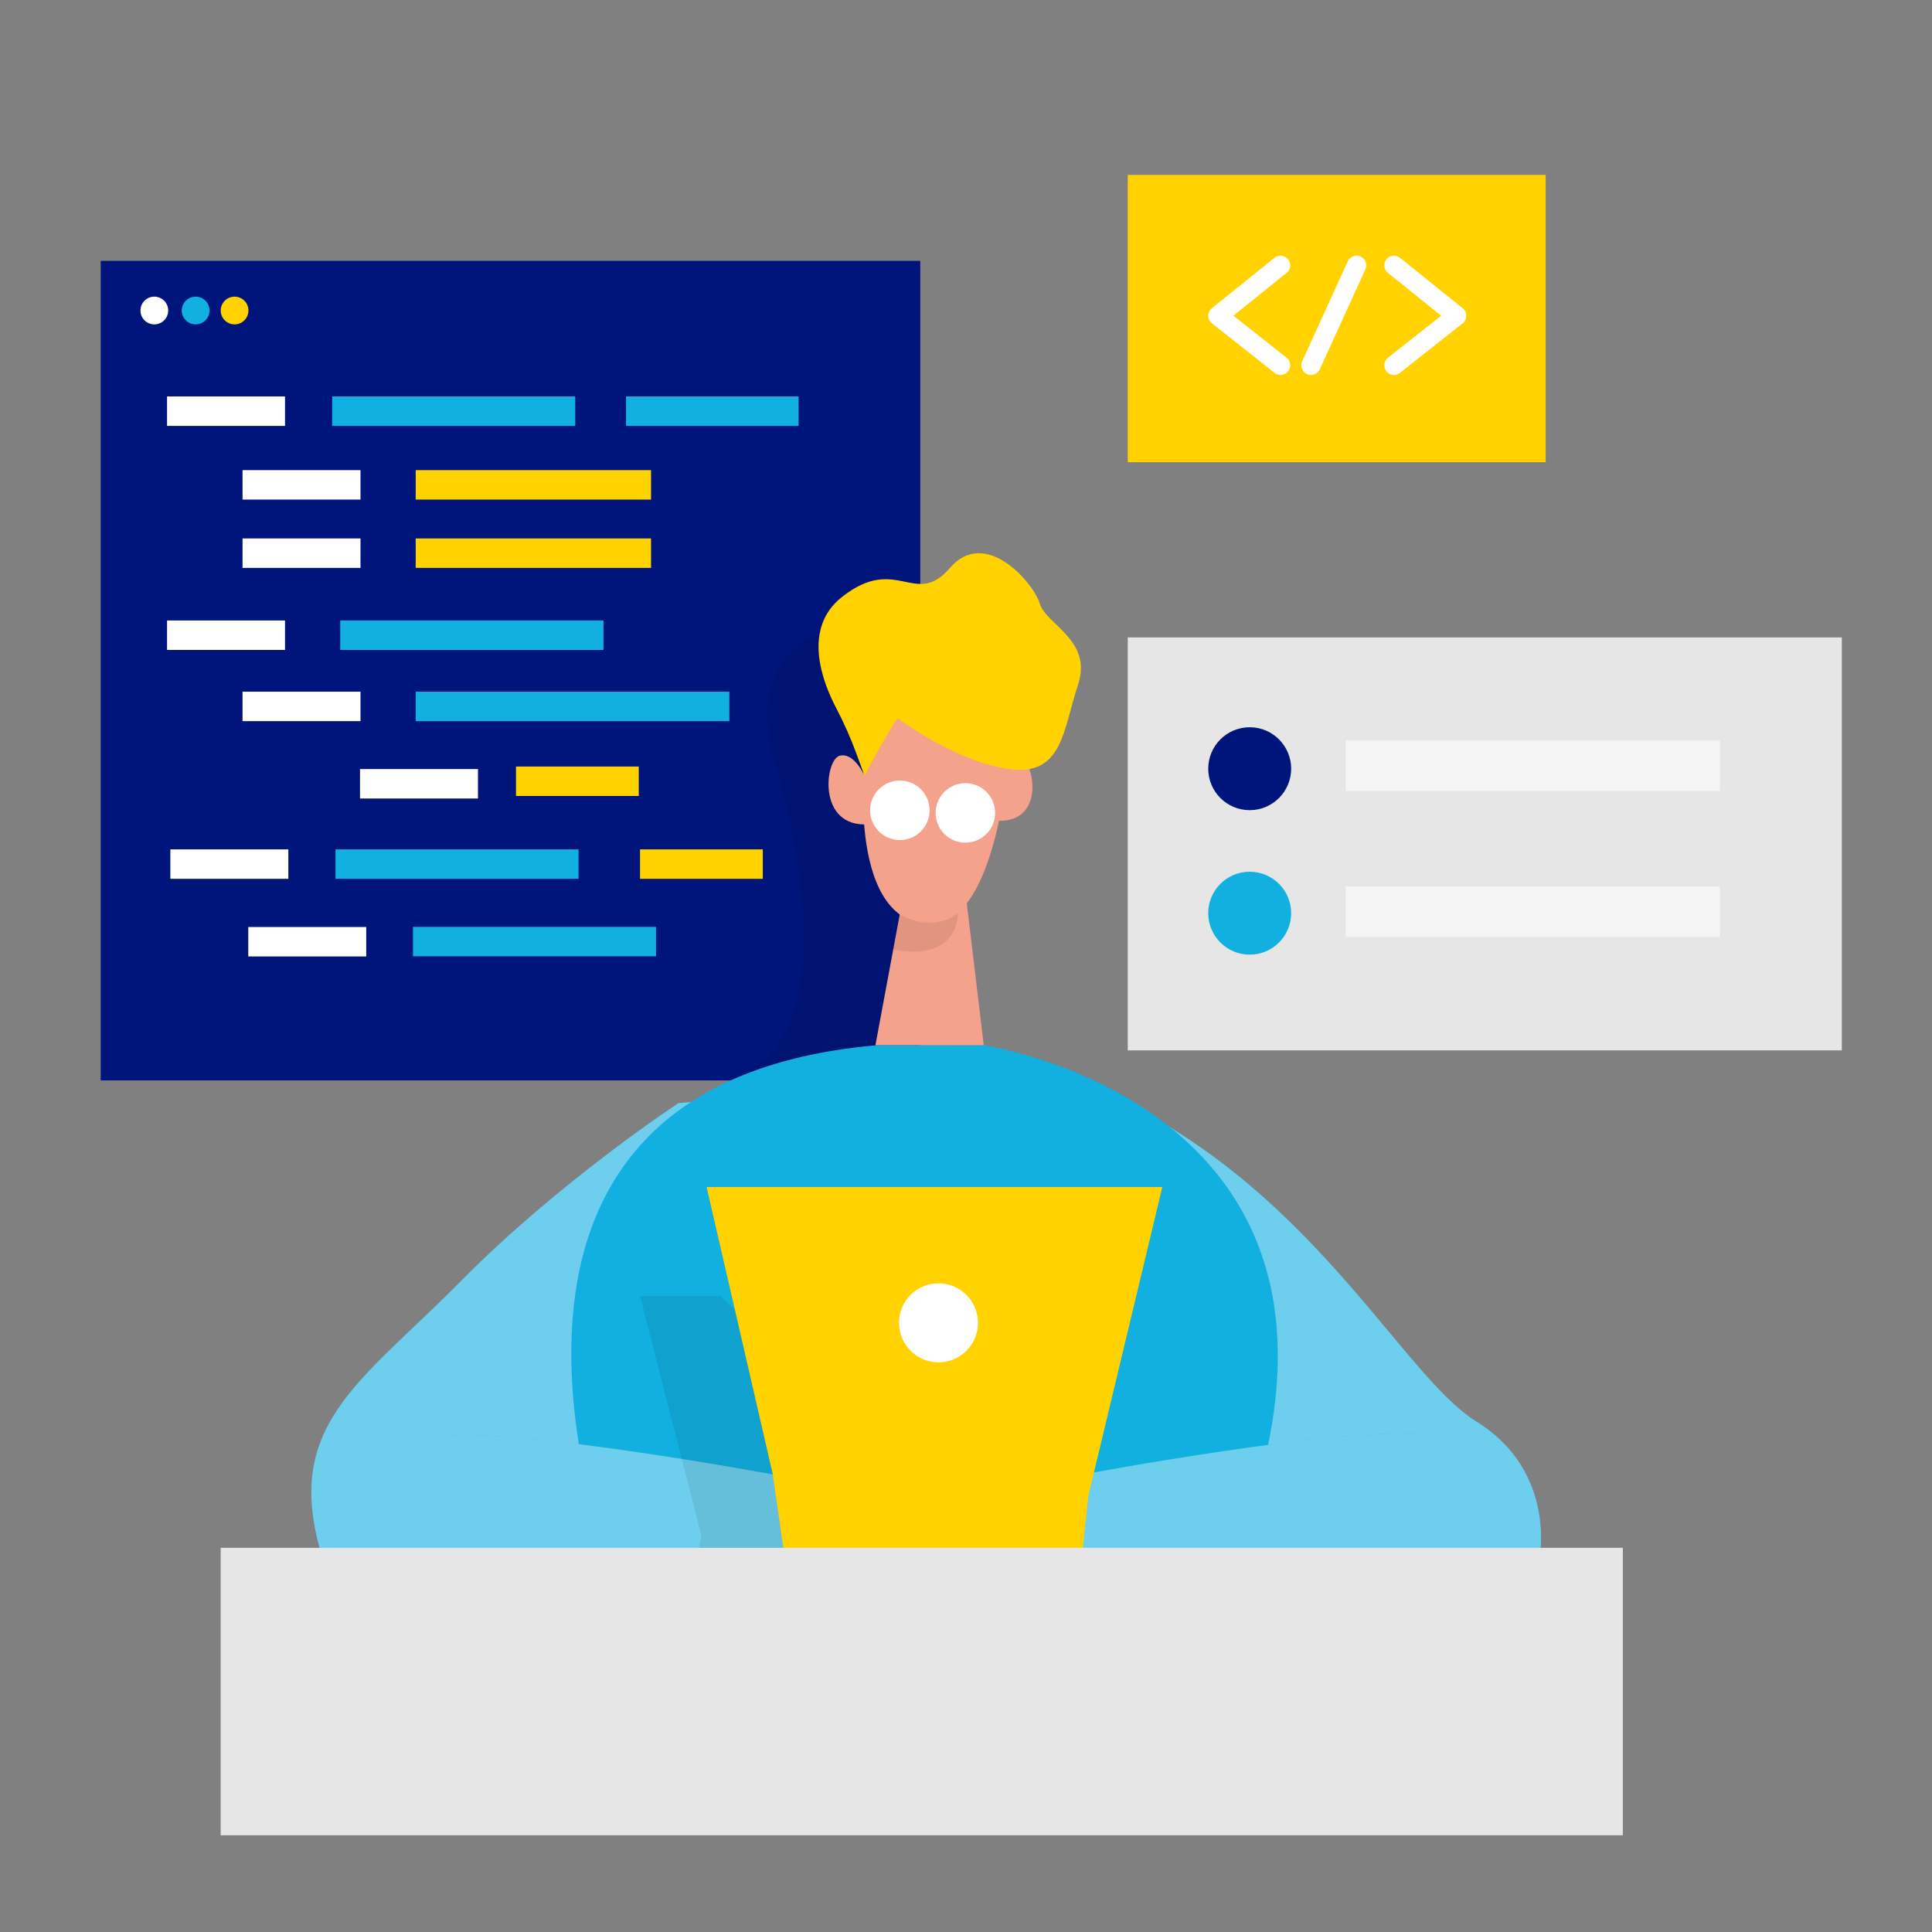 <svg transform="scale(1)" id="_0177_coding_1" xmlns="http://www.w3.org/2000/svg" viewBox="0 0 500 500" class="show_show__wrapper__graphic__5Waiy "><rect x="0" y="0" width="500" height="500" fill="#808080" stroke="none"/><title>React</title><defs><style>.cls-1{fill:#fff;}.cls-2{opacity:.39;}.cls-2,.cls-3,.cls-4{fill:none;}.cls-5{fill:#f4a28c;}.cls-6{fill:#e6e6e6;}.cls-3{opacity:.08;}.cls-4{opacity:.59;}.cls-7{fill:#00157c;}.cls-8{fill:#000001;}.cls-9{fill:#ffd200;}.cls-10{fill:#12afe1;}</style></defs><g id="code2"><rect class="cls-7" x="26.06" y="67.51" width="212.1" height="212.1"></rect><rect class="cls-10" x="88.05" y="160.58" width="68.13" height="7.62"></rect><rect class="cls-9" x="107.58" y="139.35" width="60.91" height="7.62"></rect><rect class="cls-9" x="165.64" y="219.82" width="31.77" height="7.62"></rect><rect class="cls-9" x="133.54" y="198.38" width="31.77" height="7.62"></rect><rect class="cls-10" x="107.58" y="179.01" width="81.18" height="7.62"></rect><rect class="cls-1" x="62.77" y="179.01" width="30.53" height="7.62"></rect><rect class="cls-1" x="93.17" y="199.03" width="30.53" height="7.62"></rect><rect class="cls-1" x="64.25" y="239.91" width="30.53" height="7.62"></rect><rect class="cls-1" x="43.23" y="160.58" width="30.53" height="7.62"></rect><circle class="cls-1" cx="39.94" cy="80.36" r="3.59"></circle><circle class="cls-10" cx="50.63" cy="80.36" r="3.59"></circle><circle class="cls-9" cx="60.71" cy="80.36" r="3.59"></circle><rect class="cls-1" x="43.23" y="102.6" width="30.53" height="7.62"></rect><rect class="cls-1" x="62.77" y="121.67" width="30.53" height="7.62"></rect><rect class="cls-9" x="107.58" y="121.67" width="60.91" height="7.62"></rect><rect class="cls-1" x="62.77" y="139.35" width="30.53" height="7.62"></rect><rect class="cls-10" x="85.97" y="102.6" width="62.9" height="7.62"></rect><rect class="cls-1" x="44.09" y="219.82" width="30.53" height="7.62"></rect><rect class="cls-10" x="86.83" y="219.82" width="62.9" height="7.62"></rect><rect class="cls-10" x="106.88" y="239.87" width="62.9" height="7.62"></rect><rect class="cls-10" x="162.02" y="102.6" width="44.66" height="7.62"></rect><g class="cls-3"><path class="cls-8" d="m211.7,164.39s-19.58,5.23-10.98,33.99c8.6,28.77,14.38,73.94-11.95,80.59h56.9l-4.66-72.97-29.31-41.61Z"></path></g></g><g id="code1"><rect class="cls-9" x="291.86" y="45.26" width="108.16" height="74.36"></rect><path class="cls-1" d="m331.41,97.04c-.54,0-1.09-.18-1.55-.54l-16.22-12.82c-.6-.47-.95-1.19-.95-1.95,0-.76.34-1.48.93-1.96l16.22-13.05c1.08-.87,2.65-.7,3.52.38.87,1.08.7,2.65-.38,3.52l-13.77,11.08,13.75,10.87c1.09.86,1.27,2.43.41,3.52-.49.63-1.23.95-1.97.95Z"></path><path class="cls-1" d="m360.77,97.04c-.74,0-1.47-.33-1.97-.95-.86-1.08-.67-2.66.41-3.52l13.75-10.87-13.77-11.08c-1.08-.87-1.25-2.44-.38-3.52.87-1.08,2.44-1.25,3.52-.38l16.22,13.05c.59.48.94,1.2.93,1.96,0,.76-.35,1.48-.95,1.95l-16.22,12.82c-.46.36-1.01.54-1.55.54Z"></path><path class="cls-1" d="m339.28,97.04c-.35,0-.7-.07-1.04-.23-1.26-.57-1.81-2.06-1.24-3.32l11.81-25.87c.58-1.26,2.06-1.81,3.32-1.24,1.26.57,1.81,2.06,1.24,3.32l-11.81,25.87c-.42.92-1.33,1.46-2.28,1.46Z"></path></g><g id="panel_1"><rect class="cls-6" x="291.86" y="164.96" width="184.8" height="106.88"></rect><circle class="cls-7" cx="323.42" cy="198.94" r="10.73"></circle><circle class="cls-10" cx="323.42" cy="236.33" r="10.73"></circle><g class="cls-4"><rect class="cls-1" x="348.25" y="191.62" width="96.84" height="13.06"></rect></g><g class="cls-4"><rect class="cls-1" x="348.25" y="229.41" width="96.84" height="13.06"></rect></g></g><g id="coder"><path class="cls-10" d="m175.63,285.46s-30.7,20.09-56.59,46.32c-25.89,26.23-46.35,37.16-35.49,71.68h314.85s4.59-22.64-16.29-35.55-45.87-68.2-108.12-89.79l-98.36,7.34Z"></path><g class="cls-2"><path class="cls-1" d="m175.63,285.46s-30.7,20.09-56.59,46.32c-25.89,26.23-46.35,37.16-35.49,71.68h314.85s4.59-22.64-16.29-35.55-45.87-68.2-108.12-89.79l-98.36,7.34Z"></path></g><path class="cls-5" d="m257.35,200.76s2.76-6.29,6.51-5.14c3.75,1.15,7.06,17.63-6.13,16.77l-.38-11.63Z"></path><polygon class="cls-5" points="234.25 229.16 226.55 270.54 254.6 270.54 249.65 229.16 234.25 229.16"></polygon><path class="cls-5" d="m224.17,192.44s-5.95,42.81,14.22,46.64,22.93-46.64,22.93-46.64c0,0,3.26-15.44-7.92-25.48s-34.4-.06-29.24,25.48Z"></path><path class="cls-9" d="m223.73,200.76l-2.07-5.66c-1.5-4.11-3.29-8.11-5.32-11.99-3.58-6.85-8.74-20.51,1.58-28.63,14.19-11.18,18.92,3.02,27.95-7.52,9.03-10.54,21.5,3.65,23.22,9.24,1.72,5.59,13.76,9.46,9.89,21.07-3.87,11.61-3.94,23.74-17.88,21.76-13.94-1.98-28.84-13.16-28.84-13.16,0,0-3.99,6.13-8.52,14.89Z"></path><circle class="cls-1" cx="232.88" cy="209.7" r="7.7"></circle><circle class="cls-1" cx="249.84" cy="210.38" r="7.7"></circle><path class="cls-10" d="m162.02,417.19s-59.26-135.64,64.53-146.65h28.05s118.67,17.09,59.62,143.78l-152.2,2.87Z"></path><path class="cls-5" d="m223.73,200.76s-2.76-6.29-6.51-5.14-5.75,18.57,7.45,17.71l-.94-12.56Z"></path><g class="cls-3"><path class="cls-8" d="m232.85,236.67s8.41,5.1,15.09-.42c0,0,.47,12.79-16.78,9.51l1.69-9.09Z"></path></g><path class="cls-10" d="m86.83,397.13s7.56-22.79,27.34-25.37c19.78-2.58,88.57,10.32,88.57,10.32v21.38h-119.1l3.19-6.33Z"></path><g class="cls-2"><path class="cls-1" d="m86.83,397.13s7.56-22.79,27.34-25.37c19.78-2.58,88.57,10.32,88.57,10.32v21.38h-119.1l3.19-6.33Z"></path></g><path class="cls-10" d="m395.64,396.73s-7.56-22.79-27.34-25.37c-19.78-2.58-88.57,10.32-88.57,10.32v21.38s119.1,0,119.1,0l-3.19-6.33Z"></path><g class="cls-3"><polygon class="cls-8" points="186.43 335.42 165.64 335.42 181.53 397.41 177.93 417.19 205.01 416.33 211.83 359.15 186.43 335.42"></polygon></g><g class="cls-2"><path class="cls-1" d="m395.64,396.73s-7.56-22.79-27.34-25.37c-19.78-2.58-88.57,10.32-88.57,10.32v21.38s119.1,0,119.1,0l-3.19-6.33Z"></path></g><polygon class="cls-9" points="199.96 381.38 182.87 307.2 300.81 307.2 281.64 387.22 279.98 403.06 203.08 403.06 199.96 381.38"></polygon><circle class="cls-1" cx="242.88" cy="342.35" r="10.22"></circle><rect class="cls-6" x="57.11" y="400.57" width="362.88" height="74.4"></rect></g></svg>